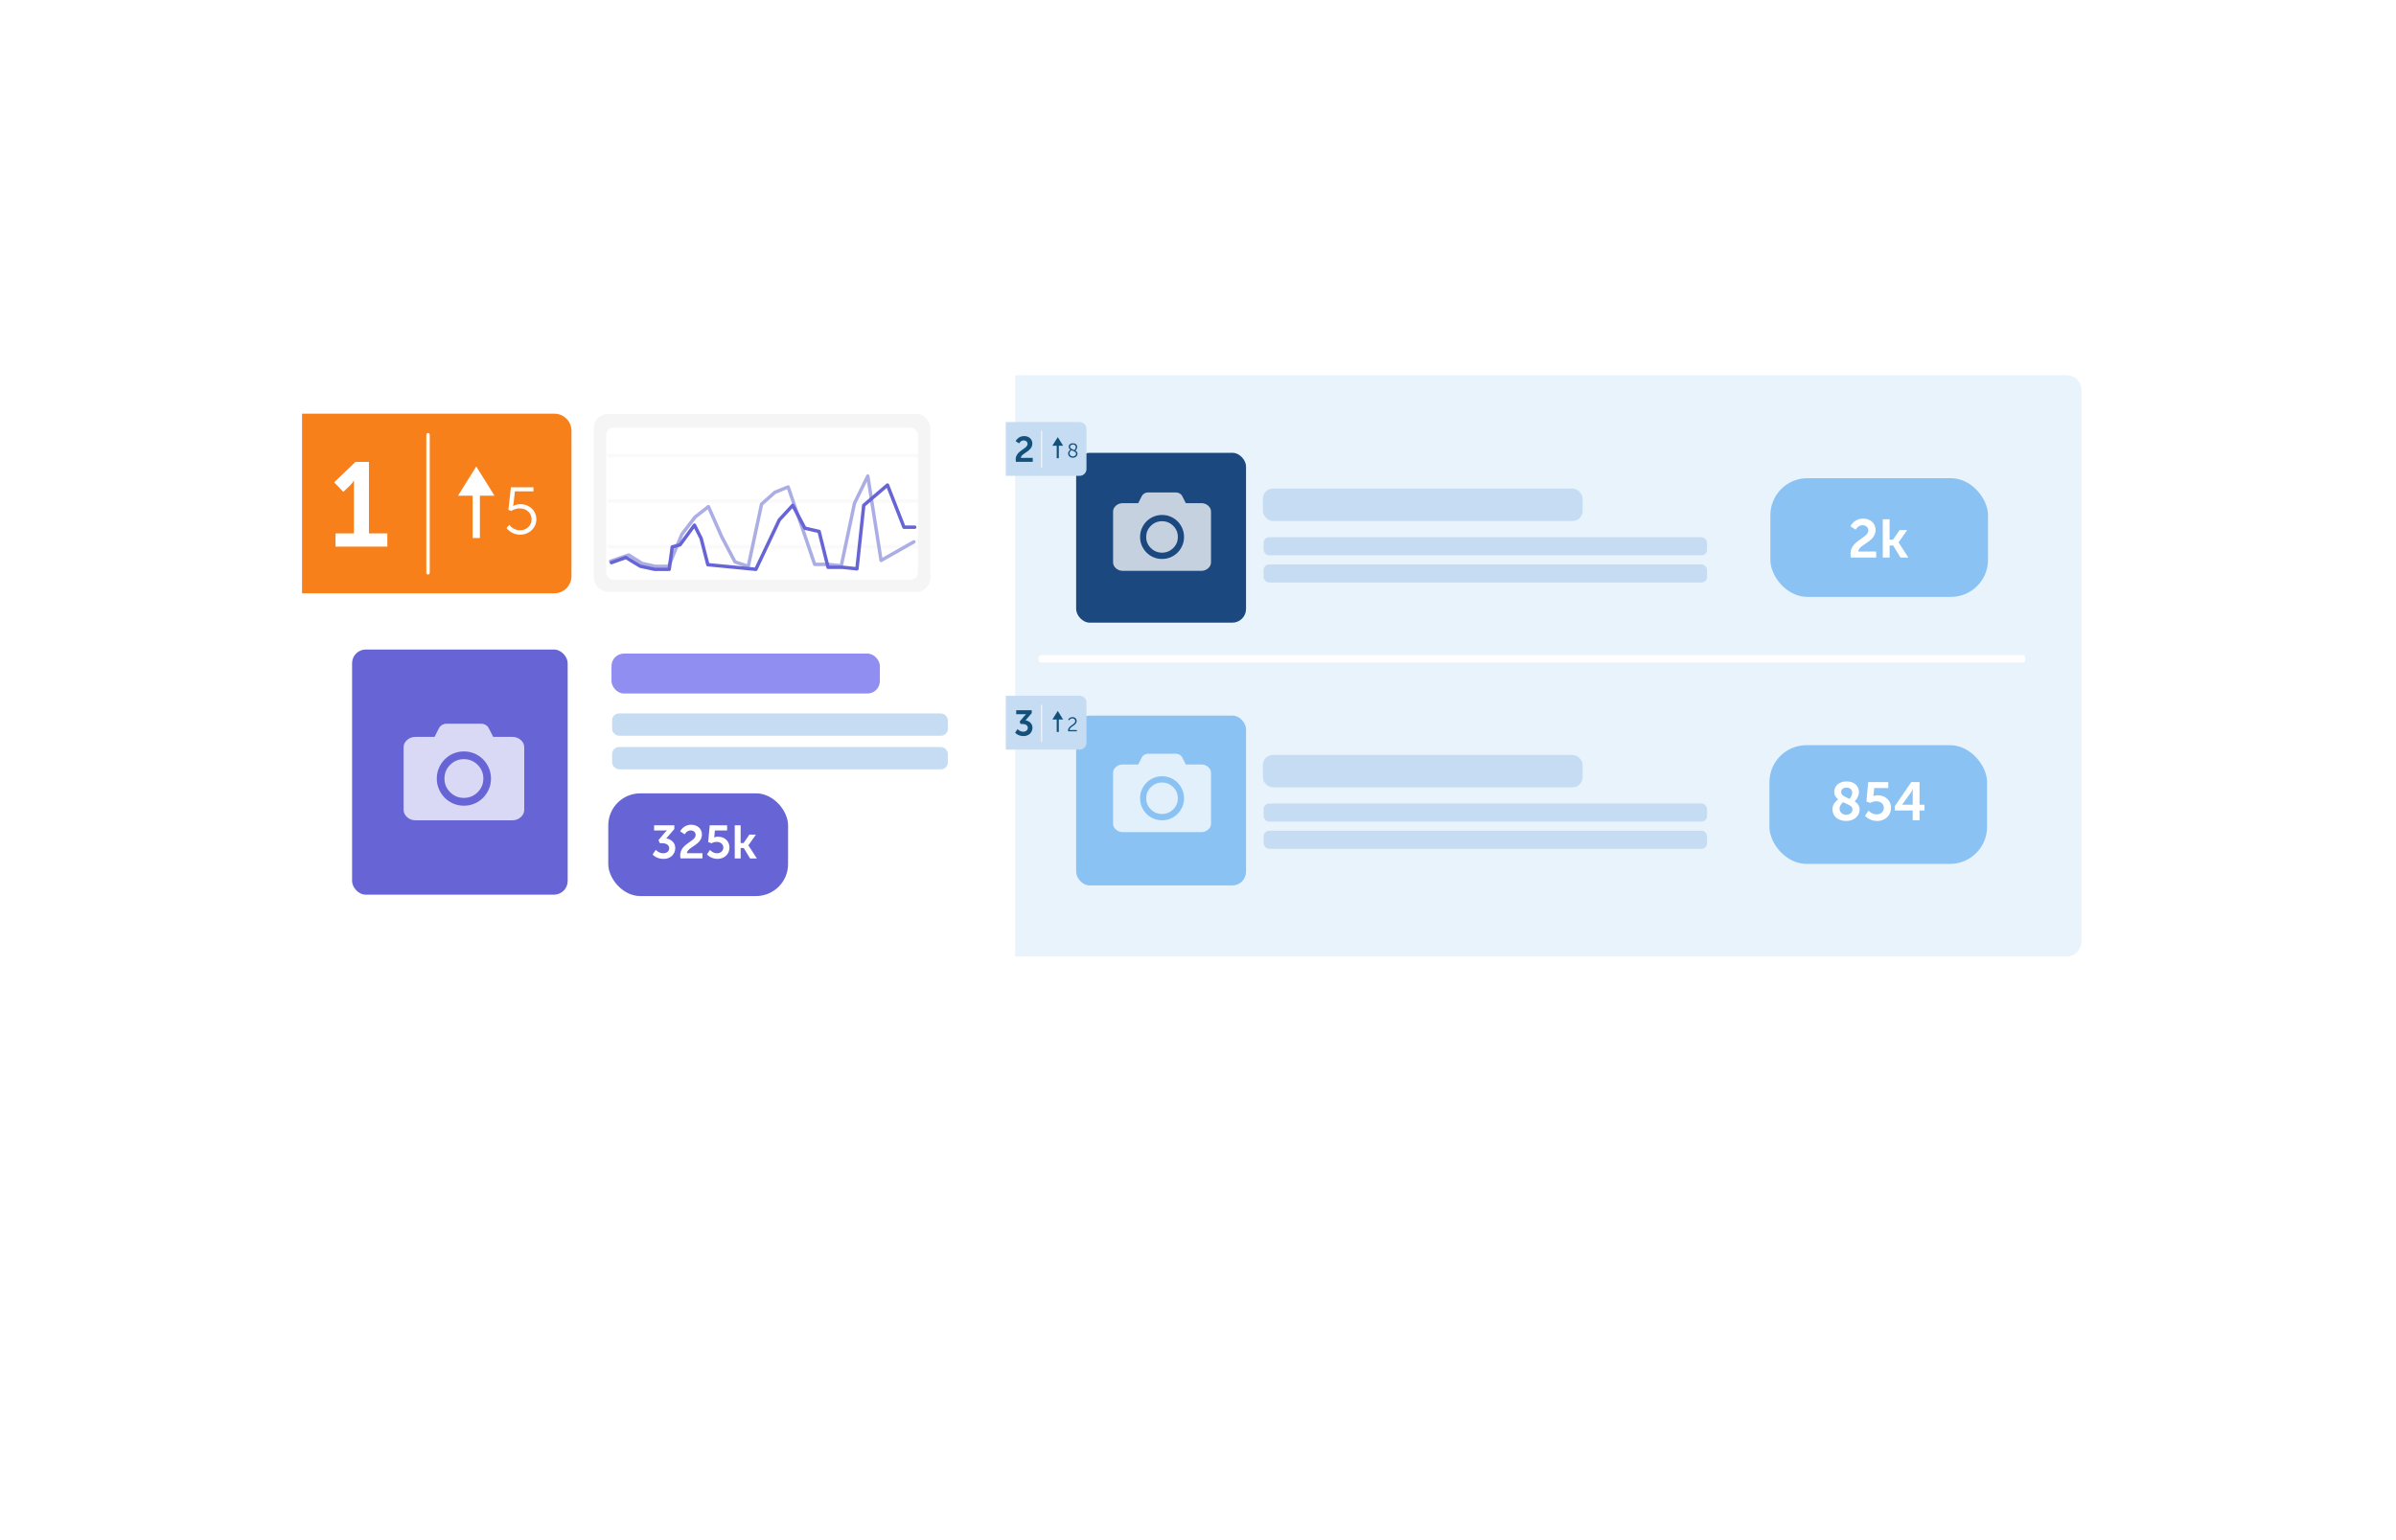<?xml version="1.0" encoding="UTF-8"?>
<svg id="Layer_2" data-name="Layer 2" xmlns="http://www.w3.org/2000/svg" xmlns:xlink="http://www.w3.org/1999/xlink" viewBox="0 0 700 450">
  <defs>
    <style>
      .cls-1, .cls-2, .cls-3, .cls-4, .cls-5 {
        fill: none;
      }

      .cls-1, .cls-2, .cls-3, .cls-5 {
        stroke-linecap: round;
        stroke-linejoin: round;
      }

      .cls-1, .cls-5 {
        stroke: #fff;
      }

      .cls-2 {
        stroke: #6765d6;
      }

      .cls-3 {
        stroke: #abade5;
      }

      .cls-6 {
        filter: url(#outer-glow-1);
      }

      .cls-6, .cls-7, .cls-8 {
        fill: #fff;
      }

      .cls-9 {
        fill: #f8801a;
      }

      .cls-10 {
        fill: #6765d6;
      }

      .cls-11 {
        fill: #f5f5f6;
      }

      .cls-12 {
        fill: #e8f3fb;
      }

      .cls-13 {
        fill: #908ef1;
      }

      .cls-14 {
        fill: #8bc2f4;
      }

      .cls-15 {
        fill: #c6dcf3;
      }

      .cls-16 {
        fill: #14517a;
      }

      .cls-17 {
        fill: #1b487f;
      }

      .cls-4 {
        stroke: #f5f5f6;
        stroke-miterlimit: 10;
        stroke-width: 1.05px;
      }

      .cls-5 {
        stroke-width: .25px;
      }

      .cls-18 {
        opacity: .5;
      }

      .cls-8 {
        opacity: .75;
      }
    </style>
    <filter id="outer-glow-1" filterUnits="userSpaceOnUse">
      <feOffset dx="0" dy="0"/>
      <feGaussianBlur result="blur" stdDeviation="4"/>
      <feFlood flood-color="#918ef2" flood-opacity=".25"/>
      <feComposite in2="blur" operator="in"/>
      <feComposite in="SourceGraphic"/>
    </filter>
  </defs>
  <g>
    <g>
      <path class="cls-6" d="M194.96,320.75l-25.35-40.87H92.64c-2.43,0-4.4-1.95-4.4-4.36V114.4c0-2.41,1.97-4.36,4.4-4.36h511.05c2.43,0,4.4,1.95,4.4,4.36v161.12c0,2.41-1.97,4.36-4.4,4.36H218.3s-23.35,40.87-23.35,40.87"/>
      <path class="cls-12" d="M296.57,279.46h307.12c2.43,0,4.4-1.95,4.4-4.36V113.98c0-2.41-1.97-4.36-4.4-4.36H296.57s0,169.84,0,169.84Z"/>
    </g>
    <rect class="cls-10" x="102.86" y="189.78" width="62.99" height="71.63" rx="4" ry="4"/>
    <rect class="cls-10" x="177.71" y="231.8" width="52.53" height="30.01" rx="9.35" ry="9.35"/>
    <g>
      <path class="cls-7" d="M191.59,248.33s.91,.98,2.19,.98c1.01,0,1.74-.61,1.74-1.44,0-1.02-.94-1.5-2.07-1.5h-.67l-.4-.9,1.77-2.1c.38-.45,.7-.74,.7-.74v-.03s-.29,.04-.86,.04h-2.89v-1.51h5.91v1.1l-2.37,2.74c1.34,.19,2.64,1.15,2.64,2.82s-1.25,3.17-3.41,3.17-3.2-1.29-3.2-1.29l.9-1.35Z"/>
      <path class="cls-7" d="M198.72,249.95c0-3.49,4.52-4.05,4.52-5.97,0-.85-.65-1.35-1.47-1.35-1.13,0-1.74,1.14-1.74,1.14l-1.31-.87s.89-1.93,3.2-1.93c1.7,0,3.15,1.04,3.15,2.86,0,3.11-4.33,3.64-4.37,5.46h4.52v1.51h-6.42c-.04-.31-.08-.59-.08-.86Z"/>
      <path class="cls-7" d="M207.43,248.34s.8,.97,2.06,.97c.94,0,1.83-.63,1.83-1.65s-.85-1.68-1.95-1.68c-.86,0-1.5,.41-1.5,.41l-.97-.35,.45-4.91h5.08v1.51h-3.57l-.15,1.59c-.03,.26-.07,.45-.07,.45h.03s.45-.22,1.04-.22c2.14,0,3.41,1.43,3.41,3.17,0,1.91-1.47,3.32-3.49,3.32s-3.09-1.31-3.09-1.31l.9-1.32Z"/>
      <path class="cls-7" d="M214.65,241.14h1.73v5.18h.86l1.68-2.45h1.92l-2.19,3.11v.03l2.47,3.81h-1.99l-1.84-3.04h-.9v3.04h-1.73v-9.67Z"/>
    </g>
    <rect class="cls-13" x="178.65" y="190.96" width="78.41" height="11.67" rx="3.64" ry="3.64"/>
    <rect class="cls-15" x="178.83" y="208.45" width="98.1" height="6.52" rx="2.03" ry="2.03"/>
    <rect class="cls-15" x="178.83" y="218.26" width="98.1" height="6.52" rx="2.03" ry="2.03"/>
    <path class="cls-8" d="M149.65,215.3c.96,0,1.79,.3,2.48,.9,.69,.6,1.03,1.32,1.03,2.17v18.21c0,.85-.34,1.58-1.03,2.19-.69,.61-1.51,.91-2.48,.91h-28.23c-.96,0-1.79-.3-2.48-.91-.69-.61-1.03-1.34-1.03-2.19v-18.21c0-.85,.34-1.57,1.03-2.17,.69-.6,1.51-.9,2.48-.9h5.54l1.27-2.51c.21-.41,.52-.74,.93-.98,.41-.24,.87-.36,1.38-.36h9.95c.5,0,.97,.12,1.39,.36,.42,.24,.73,.56,.91,.95l1.31,2.55h5.54Zm-11.02,19.49c.96-.41,1.8-.98,2.51-1.7,.71-.72,1.27-1.57,1.69-2.53,.41-.96,.62-1.99,.62-3.06s-.21-2.13-.62-3.1c-.41-.96-.98-1.81-1.69-2.53-.71-.72-1.55-1.29-2.51-1.7-.96-.41-2-.62-3.1-.62s-2.13,.21-3.1,.62c-.96,.41-1.8,.98-2.51,1.7-.71,.72-1.27,1.57-1.69,2.53s-.62,2-.62,3.1,.21,2.1,.62,3.06c.41,.96,.98,1.81,1.69,2.53,.71,.72,1.55,1.29,2.51,1.7,.96,.41,2,.62,3.1,.62s2.13-.21,3.1-.62h0Zm.91-11.33c-1.11-1.1-2.45-1.65-4.01-1.65s-2.9,.55-4.01,1.65c-1.11,1.1-1.67,2.44-1.67,4.03s.56,2.89,1.67,3.99c1.11,1.1,2.45,1.65,4.01,1.65s2.9-.55,4.01-1.65c1.11-1.1,1.67-2.43,1.67-3.99s-.56-2.93-1.67-4.03Z"/>
    <path class="cls-9" d="M88.24,120.87h73.72c2.76,0,5,2.24,5,5v42.48c0,2.76-2.24,5-5,5H88.24v-52.48h0Z"/>
    <path class="cls-7" d="M98.02,155.84h5.37v-13.74c0-.84,.04-1.67,.04-1.67h-.07s-.28,.59-1.08,1.4l-1.99,1.88-2.65-2.79,6.21-5.96h3.94v20.89h5.37v3.87h-15.14v-3.87Z"/>
    <path class="cls-7" d="M148.84,153.35s1.01,1.59,3.08,1.59c1.88,0,3.39-1.34,3.39-3.2s-1.51-3.2-3.45-3.2c-1.45,0-2.48,.74-2.48,.74l-.85-.31,.74-6.6h6.58v1.2h-5.42l-.39,3.49c-.06,.48-.14,.77-.14,.77h.04s.85-.52,2.07-.52c2.73,0,4.69,1.98,4.69,4.44s-2.07,4.47-4.73,4.47-3.99-1.94-3.99-1.94l.85-.93Z"/>
    <polygon class="cls-7" points="144.47 144.83 139.14 136.29 133.81 144.83 138.08 144.83 138.08 157.21 140.2 157.21 140.2 144.83 144.47 144.83"/>
    <rect class="cls-17" x="314.4" y="132.3" width="49.63" height="49.63" rx="4" ry="4"/>
    <rect class="cls-14" x="314.4" y="209.08" width="49.63" height="49.63" rx="4" ry="4"/>
    <rect class="cls-14" x="517.22" y="139.72" width="63.58" height="34.68" rx="10.81" ry="10.81"/>
    <g>
      <path class="cls-7" d="M540.61,161.9c0-4.03,5.23-4.68,5.23-6.89,0-.98-.76-1.56-1.7-1.56-1.31,0-2.01,1.32-2.01,1.32l-1.51-1.01s1.02-2.23,3.7-2.23c1.97,0,3.64,1.2,3.64,3.31,0,3.59-5.01,4.2-5.05,6.31h5.23v1.75h-7.41c-.05-.36-.09-.68-.09-.99Z"/>
      <path class="cls-7" d="M550.05,151.72h2v5.98h.99l1.94-2.83h2.22l-2.53,3.59v.03l2.85,4.41h-2.3l-2.12-3.51h-1.04v3.51h-2v-11.18Z"/>
    </g>
    <rect class="cls-14" x="516.95" y="217.73" width="63.58" height="34.68" rx="10.81" ry="10.81"/>
    <g>
      <path class="cls-7" d="M537.04,233.56c-.68-.52-1.15-1.2-1.15-2.19,0-1.54,1.13-3.05,3.59-3.05,2.08,0,3.62,1.16,3.62,3.1,0,1.38-1.13,2.63-1.24,2.75,.82,.52,1.43,1.23,1.43,2.38,0,1.72-1.43,3.32-3.94,3.32s-4-1.51-4-3.43c0-1.59,1.34-2.64,1.68-2.88Zm1.43,.83c-.36,.3-1.04,.96-1.04,1.89,0,1.05,.9,1.79,1.92,1.79s1.87-.63,1.87-1.62-1.4-1.42-2.75-2.06Zm1.89-.96c.16-.17,.76-.91,.76-1.89,0-.87-.66-1.42-1.67-1.42s-1.56,.57-1.56,1.29c0,1.02,1.2,1.46,2.47,2.01Z"/>
      <path class="cls-7" d="M545.89,236.84s.93,1.12,2.38,1.12c1.09,0,2.11-.72,2.11-1.9s-.98-1.94-2.25-1.94c-.99,0-1.73,.47-1.73,.47l-1.12-.41,.52-5.67h5.87v1.75h-4.12l-.17,1.84c-.03,.3-.08,.52-.08,.52h.03s.52-.25,1.2-.25c2.47,0,3.94,1.65,3.94,3.67,0,2.2-1.7,3.84-4.03,3.84s-3.57-1.51-3.57-1.51l1.04-1.53Z"/>
      <path class="cls-7" d="M553.57,235.56l4.82-7.05h2.41v6.61h1.45v1.68h-1.45v2.88h-2v-2.88h-5.23v-1.24Zm5.23-.44v-3.46c0-.55,.08-1.16,.08-1.16h-.03s-.25,.6-.55,1.02l-2.58,3.57v.03h3.09Z"/>
    </g>
    <rect class="cls-15" x="368.95" y="142.76" width="93.42" height="9.47" rx="2.95" ry="2.95"/>
    <rect class="cls-15" x="369.17" y="156.96" width="129.55" height="5.29" rx="1.65" ry="1.65"/>
    <rect class="cls-15" x="369.17" y="164.91" width="129.55" height="5.29" rx="1.65" ry="1.65"/>
    <rect class="cls-15" x="368.95" y="220.57" width="93.42" height="9.47" rx="2.95" ry="2.95"/>
    <rect class="cls-15" x="369.17" y="234.77" width="129.55" height="5.29" rx="1.65" ry="1.65"/>
    <rect class="cls-15" x="369.17" y="242.72" width="129.55" height="5.29" rx="1.65" ry="1.65"/>
    <path class="cls-8" d="M350.95,147.01c.78,0,1.45,.24,2.01,.73,.56,.48,.84,1.07,.84,1.76v14.78c0,.69-.28,1.28-.84,1.77-.56,.49-1.23,.74-2.01,.74h-22.91c-.78,0-1.45-.25-2.01-.74-.56-.49-.84-1.08-.84-1.77v-14.78c0-.69,.28-1.28,.84-1.76,.56-.48,1.23-.73,2.01-.73h4.5l1.03-2.04c.17-.34,.42-.6,.75-.8,.34-.2,.71-.29,1.12-.29h8.07c.41,0,.79,.1,1.13,.29,.34,.2,.59,.45,.74,.77l1.06,2.07h4.5Zm-8.94,15.81c.78-.34,1.46-.8,2.04-1.38,.58-.59,1.03-1.27,1.37-2.05,.34-.78,.5-1.61,.5-2.49s-.17-1.73-.5-2.51-.79-1.47-1.37-2.05c-.58-.59-1.26-1.05-2.04-1.38-.78-.34-1.62-.5-2.51-.5s-1.73,.17-2.51,.5c-.78,.34-1.46,.8-2.04,1.38-.58,.59-1.03,1.27-1.37,2.05-.34,.78-.5,1.62-.5,2.51s.17,1.7,.5,2.49c.34,.78,.79,1.47,1.37,2.05,.58,.59,1.26,1.05,2.04,1.38,.78,.34,1.62,.5,2.51,.5s1.73-.17,2.51-.5h0Zm.74-9.19c-.9-.89-1.99-1.34-3.26-1.34s-2.35,.45-3.26,1.34c-.9,.89-1.36,1.98-1.36,3.27s.45,2.35,1.36,3.24c.9,.89,1.99,1.34,3.26,1.34s2.35-.45,3.26-1.34c.9-.89,1.36-1.97,1.36-3.24s-.45-2.37-1.36-3.27Z"/>
    <path class="cls-15" d="M293.84,123.31h21.58c1.1,0,2,.9,2,2v11.72c0,1.1-.9,2-2,2h-21.58v-15.72h0Z"/>
    <path class="cls-16" d="M296.73,134.29c0-2.68,3.47-3.1,3.47-4.58,0-.65-.5-1.03-1.13-1.03-.87,0-1.34,.88-1.34,.88l-1-.67s.68-1.48,2.46-1.48c1.31,0,2.41,.79,2.41,2.19,0,2.38-3.32,2.79-3.35,4.19h3.47v1.16h-4.92c-.03-.24-.06-.45-.06-.66Z"/>
    <path class="cls-16" d="M312.73,131.38c-.29-.19-.51-.44-.51-.83,0-.53,.41-1.03,1.23-1.03,.76,0,1.25,.42,1.25,1.06,0,.58-.45,1.06-.5,1.1,.34,.19,.59,.45,.59,.88,0,.64-.56,1.18-1.35,1.18-.74,0-1.38-.47-1.38-1.24,0-.66,.57-1.06,.67-1.11Zm.33,.17c-.13,.07-.59,.4-.59,.92,0,.55,.48,.89,.97,.89s.94-.33,.94-.81c0-.53-.72-.71-1.32-1Zm.81-.04c.07-.07,.42-.44,.42-.92,0-.43-.35-.71-.84-.71-.52,0-.82,.3-.82,.67,0,.53,.66,.71,1.24,.96Z"/>
    <polygon class="cls-16" points="310.59 130.23 309.03 127.72 307.46 130.23 308.72 130.23 308.72 133.87 309.34 133.87 309.34 130.23 310.59 130.23"/>
    <path class="cls-8" d="M350.95,223.36c.78,0,1.45,.24,2.01,.73,.56,.48,.84,1.07,.84,1.76v14.78c0,.69-.28,1.28-.84,1.77-.56,.49-1.23,.74-2.01,.74h-22.91c-.78,0-1.45-.25-2.01-.74-.56-.49-.84-1.08-.84-1.77v-14.78c0-.69,.28-1.28,.84-1.76,.56-.48,1.23-.73,2.01-.73h4.5l1.03-2.04c.17-.34,.42-.6,.75-.8,.34-.2,.71-.29,1.12-.29h8.07c.41,0,.79,.1,1.13,.29,.34,.2,.59,.45,.74,.77l1.06,2.07h4.5Zm-8.94,15.81c.78-.34,1.46-.8,2.04-1.38,.58-.59,1.03-1.27,1.37-2.05,.34-.78,.5-1.61,.5-2.49s-.17-1.73-.5-2.51-.79-1.47-1.37-2.05c-.58-.59-1.26-1.05-2.04-1.38-.78-.34-1.62-.5-2.51-.5s-1.73,.17-2.51,.5c-.78,.34-1.46,.8-2.04,1.38-.58,.59-1.03,1.27-1.37,2.05-.34,.78-.5,1.62-.5,2.51s.17,1.7,.5,2.49c.34,.78,.79,1.47,1.37,2.05,.58,.59,1.26,1.05,2.04,1.38,.78,.34,1.62,.5,2.51,.5s1.73-.17,2.51-.5h0Zm.74-9.19c-.9-.89-1.99-1.34-3.26-1.34s-2.35,.45-3.26,1.34c-.9,.89-1.36,1.98-1.36,3.27s.45,2.35,1.36,3.24c.9,.89,1.99,1.34,3.26,1.34s2.35-.45,3.26-1.34c.9-.89,1.36-1.97,1.36-3.24s-.45-2.37-1.36-3.27Z"/>
    <path class="cls-15" d="M293.84,203.3h21.58c1.1,0,2,.9,2,2v11.72c0,1.1-.9,2-2,2h-21.58v-15.72h0Z"/>
    <path class="cls-16" d="M297.26,213.04s.7,.75,1.68,.75c.77,0,1.34-.47,1.34-1.11,0-.78-.72-1.15-1.59-1.15h-.51l-.3-.69,1.36-1.61c.29-.34,.53-.56,.53-.56v-.02s-.22,.03-.66,.03h-2.22v-1.16h4.54v.85l-1.82,2.1c1.02,.15,2.03,.88,2.03,2.16s-.96,2.44-2.61,2.44-2.46-.99-2.46-.99l.69-1.04Z"/>
    <path class="cls-16" d="M312.04,213.4c0-1.43,2.09-1.62,2.09-2.72,0-.45-.34-.78-.85-.78-.6,0-.91,.56-.91,.56l-.3-.2s.37-.74,1.24-.74c.78,0,1.24,.51,1.24,1.14,0,1.37-2.06,1.56-2.07,2.65h2.13v.36h-2.55c-.02-.09-.02-.18-.02-.26Z"/>
    <polygon class="cls-16" points="310.59 210.22 309.03 207.71 307.46 210.22 308.72 210.22 308.72 213.86 309.34 213.86 309.34 210.22 310.59 210.22"/>
    <rect class="cls-7" x="303.41" y="191.39" width="288.24" height="2.2" rx=".69" ry=".69"/>
    <line class="cls-1" x1="125.05" y1="127.02" x2="125.05" y2="167.37"/>
    <line class="cls-5" x1="304.32" y1="126" x2="304.32" y2="136.61"/>
    <line class="cls-5" x1="304.32" y1="206.02" x2="304.32" y2="216.64"/>
  </g>
  <rect class="cls-11" x="173.48" y="120.95" width="98.31" height="51.94" rx="4" ry="4"/>
  <rect class="cls-7" x="177.09" y="124.97" width="91.07" height="44.4" rx="2.1" ry="2.1"/>
  <g class="cls-18">
    <line class="cls-4" x1="177.55" y1="133.12" x2="268.13" y2="133.12"/>
    <line class="cls-4" x1="177.55" y1="146.43" x2="268.13" y2="146.43"/>
    <line class="cls-4" x1="177.55" y1="159.74" x2="268.13" y2="159.74"/>
  </g>
  <polyline class="cls-3" points="178.38 163.98 183.69 162.16 187.57 164.61 191.45 165.48 195.33 165.48 199.21 156.11 203.09 151.06 206.97 148.03 210.85 156.83 214.73 164.18 218.61 165.48 222.49 147.31 226.37 143.85 230.25 142.27 234.13 153.51 238.01 164.9 241.89 164.9 245.77 165.33 249.65 147.03 253.53 139.1 257.41 163.75 266.99 158.31"/>
  <polyline class="cls-2" points="178.63 164.39 182.85 162.88 187.07 165.44 191.29 166.35 195.51 166.35 196.4 159.8 198.67 159.19 202.89 153.44 204.84 157.31 206.8 164.99 220.83 166.35 227.68 151.9 231.6 147.64 235.13 154.32 239.3 155.28 241.92 165.75 246.14 165.75 250.36 166.2 252.35 147.64 259.28 141.72 264.1 154.04 267.24 154.04"/>
</svg>